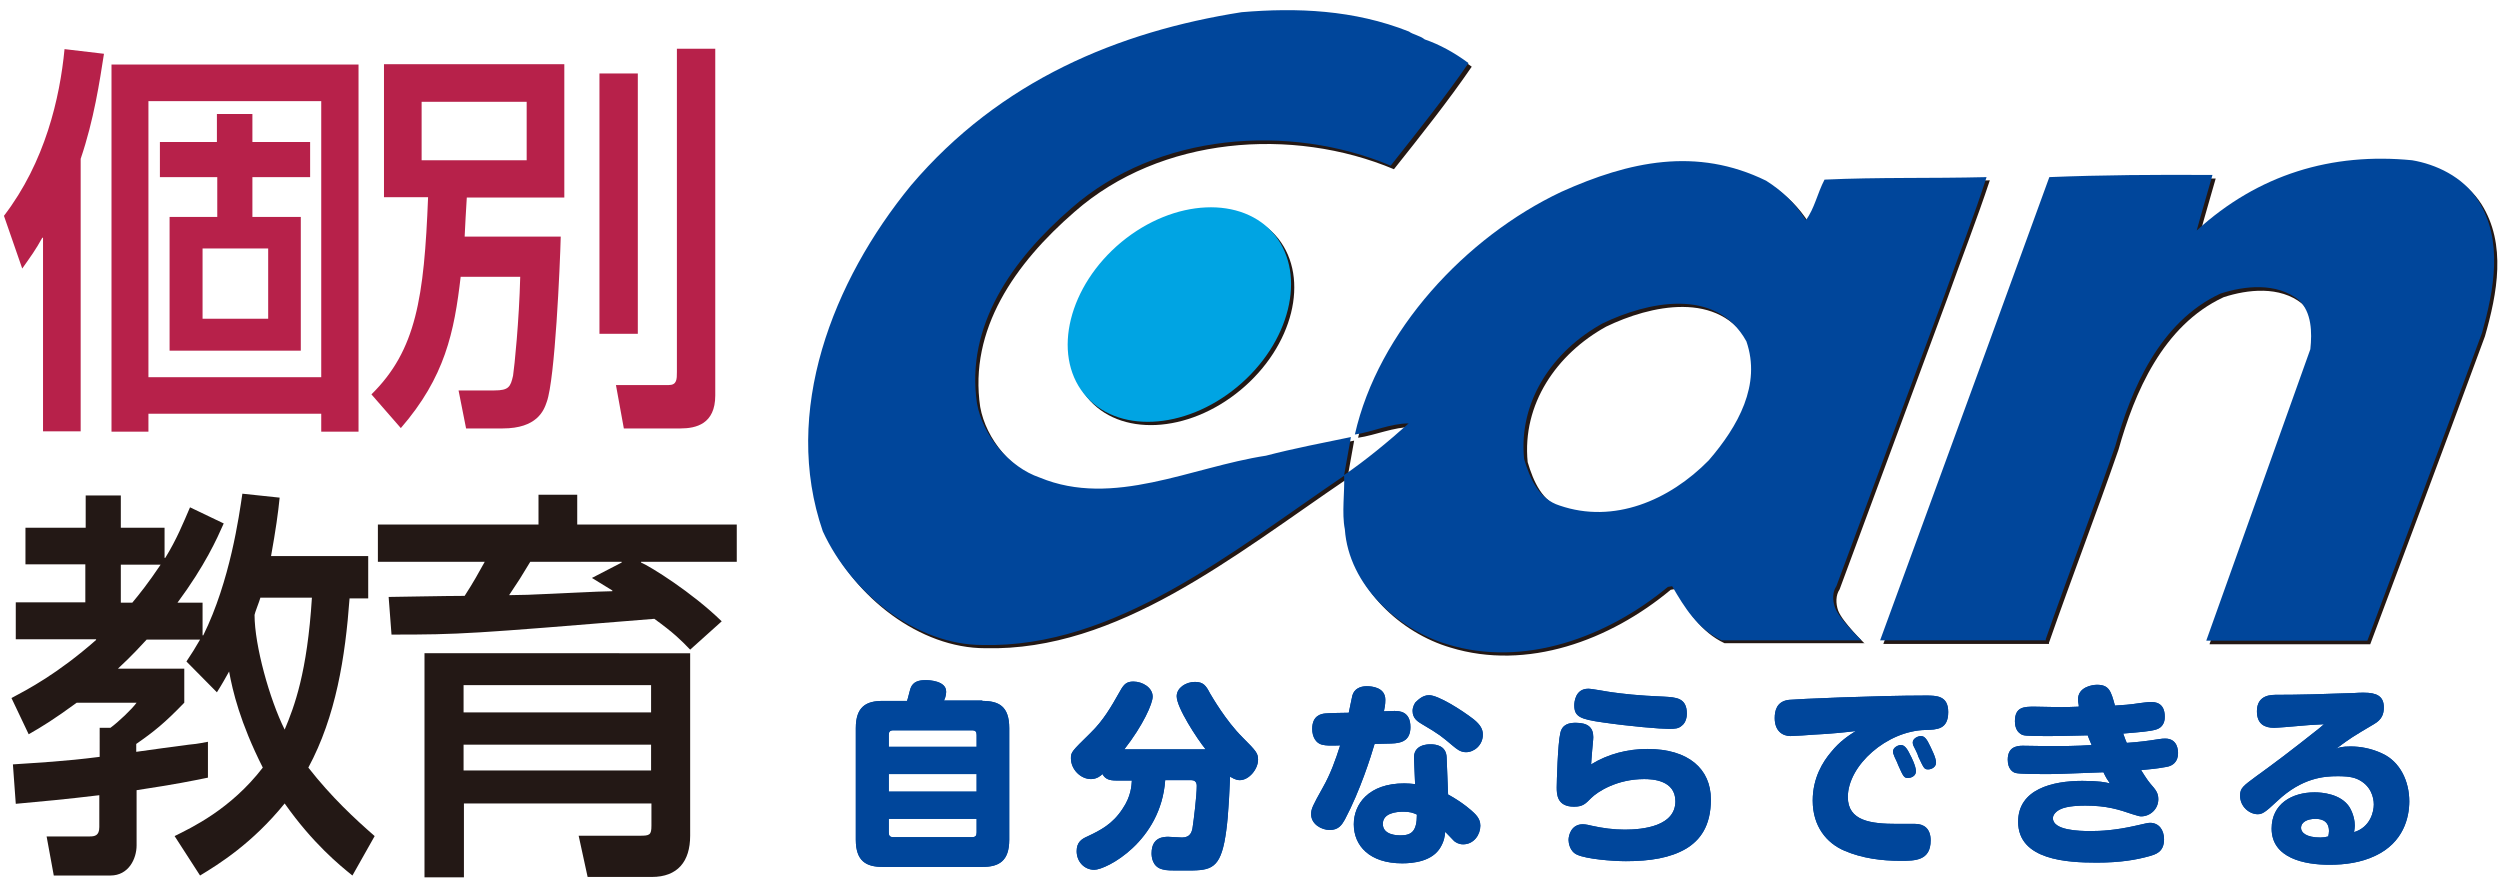 <?xml version="1.0" encoding="utf-8"?>
<!-- Generator: Adobe Illustrator 28.3.0, SVG Export Plug-In . SVG Version: 6.00 Build 0)  -->
<svg version="1.1" id="レイヤー_1" xmlns="http://www.w3.org/2000/svg" xmlns:xlink="http://www.w3.org/1999/xlink" x="0px"
	 y="0px" width="697.3px" height="245.5px" viewBox="0 0 697.3 245.5" style="enable-background:new 0 0 697.3 245.5;"
	 xml:space="preserve">
<style type="text/css">
	.st0{fill:#231815;}
	.st1{fill:#00469B;}
	.st2{fill:#00A4E3;}
	.st3{fill:#B7214A;}
</style>
<g>
	<path class="st0" d="M616.3,179.6l29-81.2c0.5-4.7,0.4-10.3-3.2-13.7c-6.2-5-15.2-4-21.9-1.8c-17,7.9-24.9,26.8-29.3,42.5
		c-6.2,17.9-13.2,36.1-19.3,53.6c0,0.1-0.1-0.1-0.1,0.6h-46.2l29.6-80.7l17.7-48.6c14.5-0.5,29.9-0.7,45.4-0.5
		c-1.4,5-3,10.3-4.4,15.5c17.2-15.7,37.7-21.8,60.1-19.6c6.5,1.1,14.1,4.5,18.4,11.2c7.1,11.2,4.4,25,1,36.9
		c-10.3,28.1-32,85.9-32,85.9H616.3z"/>
	<path class="st0" d="M520.1,179.5c0,0-6.2-6-7.4-9.2c-0.7-2-0.7-4.3,0.4-5.9l30-81c3.9-11,8.3-22.2,11.9-33.1
		c-15.9,0.4-30.1,0-45.3,0.7c-1.9,3.8-2.8,8.1-5.1,11.3c-2.8-4.5-6.5-8.1-11.1-11c-19.4-9.5-38.2-5.4-57.1,3.1
		c-26.7,12.6-51.1,38.9-57.6,67.7c4.8-0.7,9.9-3,15-3c-5.7,5.1-12,10.3-18,14.4l1.9-10.6c-7.2,1.4-16.1,3.2-23.7,5.2
		c-20.9,3.2-42.6,14.6-63.1,6.1c-8.5-2.9-15.9-11.7-17.5-20.7c-3.2-21.6,9.7-40,26.3-54.4c24-21.1,60.8-23.8,89.1-11.9
		c7.4-9.3,15.2-19.1,21.7-28.6c-3.9-2.9-8.1-5.2-12.2-6.6c-1.4-1.1-3.4-1.5-4.4-2.2c-15.4-6.1-31.3-6.7-46.7-5.4
		c-34.3,5.4-67.4,18.9-92.3,48.2c-21.9,26.7-36.1,63.2-24.6,96.5c8.1,17.6,26.3,31.7,44.5,31.7c36.9,0.9,69.5-25.9,100.9-47.2
		c0.2,4.5-0.7,10.4,0.2,14.9c1.1,15.7,15,28.1,28.6,32.1c21.4,6.6,44.6-2,61.5-16.1l1.2-0.2c3.4,5.9,7.2,12,13.8,15.1H520.1z
		 M477.5,129.3c-11,11.2-26.5,17.8-41.5,12.6c-5.8-1.8-8.3-7.6-9.9-13c-1.6-16.2,8.1-30.2,21.9-37.8c12.2-5.9,31.6-10.4,40.1,5
		C492.2,108.2,485.6,119.8,477.5,129.3"/>
	<path class="st0" d="M356.5,66.5c8.9,11.2,4.2,30.1-10.5,42.3c-14.7,12.2-33.9,13.1-42.8,2c-8.9-11.2-4.2-30.1,10.5-42.3
		C328.4,56.3,347.5,55.4,356.5,66.5"/>
	<path class="st1" d="M615.4,178.6l29-81.2c0.5-4.7,0.4-10.3-3.2-13.7c-6.2-5-15.2-4-21.9-1.8c-17,7.9-24.9,26.8-29.3,42.5
		c-6.2,17.9-13.2,36.1-19.3,53.6c0,0.1-0.1-0.1-0.1,0.6h-46.2L553.9,98l17.7-48.6c14.5-0.6,29.9-0.7,45.5-0.6
		c-1.4,5.1-3,10.3-4.4,15.5c17.2-15.7,37.7-21.8,60.1-19.6c6.5,1.1,14.1,4.5,18.4,11.2c7.1,11.2,4.4,25,1.1,36.9
		c-10.3,28.1-32,85.9-32,85.9H615.4z"/>
	<path class="st1" d="M519.2,178.6c0,0-6.2-5.9-7.4-9.2c-0.7-2-0.7-4.3,0.4-5.9l30.1-81c3.9-11,8.3-22.2,11.8-33.1
		c-15.9,0.4-30,0-45.2,0.7c-2,3.8-2.8,8.1-5.2,11.3c-2.8-4.5-6.5-8.1-11.1-11c-19.4-9.5-38.2-5.4-57.1,3.1
		c-26.7,12.6-51.1,38.9-57.6,67.7c4.8-0.7,9.9-3.1,15-3.1c-5.7,5.1-12,10.3-18,14.4l1.9-10.6c-7.2,1.5-16.1,3.2-23.7,5.2
		c-20.9,3.2-42.6,14.6-63.1,6.1c-8.5-2.9-15.9-11.7-17.5-20.7c-3.2-21.6,9.7-40,26.3-54.4c24-21.1,60.8-23.8,89.1-11.9
		c7.4-9.4,15.2-19.1,21.7-28.6c-3.9-2.9-8.1-5.2-12.2-6.6c-1.4-1.1-3.4-1.4-4.4-2.2c-15.4-6.1-31.3-6.7-46.7-5.4
		C312,8.8,279,22.4,254.1,51.7c-21.9,26.7-36.1,63.2-24.6,96.5c8.1,17.6,26.3,31.7,44.5,31.7c37,0.9,69.5-25.9,100.9-47.2
		c0.2,4.5-0.7,10.4,0.2,14.9c1.1,15.7,15,28.1,28.6,32.1c21.4,6.6,44.6-2,61.5-16l1.2-0.2c3.4,5.9,7.2,12,13.8,15.1H519.2z
		 M476.6,128.4c-11,11.2-26.5,17.8-41.6,12.6c-5.8-1.8-8.3-7.6-9.9-13c-1.6-16.2,8.1-30.2,21.9-37.8c12.2-5.9,31.6-10.4,40.1,5
		C491.3,107.3,484.8,118.9,476.6,128.4"/>
	<path class="st2" d="M355.6,65.6c8.9,11.2,4.2,30.1-10.5,42.3c-14.7,12.2-33.9,13.1-42.8,1.9c-8.9-11.2-4.2-30.1,10.5-42.3
		C327.5,55.4,346.6,54.5,355.6,65.6"/>
	<path class="st3" d="M12,66.3h-0.2c-1.8,3.3-3.2,5.2-5.6,8.6L1.1,60.2c11.5-15,15.6-32.9,16.9-46.5L29,15
		c-1.2,7.7-2.8,18.4-6.5,29.3v76H12V66.3z M100,18v102.4H89.6v-5H41.4v5H31.1V18H100z M41.4,105.2h48.2v-77H41.4V105.2z M70.4,31.8
		v7.8h16.1v9.8H70.4v11.1h13.5v37.3H47.3V60.5h13.3V49.4H44.6v-9.8h15.9v-7.8H70.4z M56.5,88.9h18.3V69.3H56.5V88.9z"/>
	<path class="st3" d="M128.5,77.1c-1.8,15.6-4.4,28.1-16.7,42.3l-8.2-9.4c12.5-12.3,14.7-27,15.8-55h-12.3V17.9h50.3v37.2h-27.2
		c-0.3,4.6-0.4,7-0.6,10.9h26.8c-0.2,8.1-1.6,39.9-3.9,46.1c-0.8,2.4-2.7,7.4-12.3,7.4H130l-2.1-10.6h10c4,0,4.5-1,5.2-4.1
		c0.4-2.6,1.7-15.4,2-27.6H128.5z M117.6,44.7h29.3V28.4h-29.3V44.7z M167.2,20.5h10.7v72.6h-10.7V20.5z M188.7,13.6h10.8v96.7
		c0,8-5.4,9.2-9.7,9.2h-15.8l-2.2-12.1h14.7c2.3,0,2.3-1.6,2.3-3.7V13.6z"/>
	<path class="st0" d="M48.7,233.2c4.6-2.3,15.6-7.4,24.6-19.1c-6.4-12.7-8.4-21.4-9.4-26.8c-1.2,2.1-1.7,3.1-3.4,5.8l-8.5-8.6
		c1.8-2.7,2.1-3.2,3.8-6.1H40.9c-1.7,1.8-3.7,4.1-8,8.1h18.5v9.5c-5.5,5.7-8.5,8.1-13.4,11.5v2.2c2.1-0.3,12.2-1.7,14.7-2
		c1.2-0.1,2.2-0.2,5.3-0.8v10c-4.4,0.9-8.7,1.8-19.9,3.5v15.4c0,3.7-2.2,8.4-7.3,8.4H15l-2-10.9h12c1.4,0,2.7-0.2,2.7-2.6v-8.9
		c-9.1,1.1-16.6,1.8-23.3,2.4l-0.8-11c7.2-0.5,14.1-0.8,24.2-2.1V203h3c2.2-1.6,6-5.2,7.3-7H21.4c-6.3,4.6-9.7,6.7-13.4,8.8
		l-4.8-10.1c4.5-2.4,12.8-6.7,23.6-16.2v-0.2H4.4v-10.3h19.4v-10.6H7.1v-10.2h16.8v-9h9.8v9h12.2v8.4h0.2c3.2-5.2,5-9.7,6.9-14.1
		l9.4,4.5c-1.9,4.3-5.2,11.7-12.9,22.1h7v9.1h0.2c7.5-15.2,10-33.4,10.9-39.5l10.4,1.1c-0.4,4.1-1.1,9.1-2.4,16.3h27.1v11.8h-5.2
		c-1.2,16.4-3.8,32.9-11.5,47.2c6.5,8.3,13,14.3,18.5,19.1l-6.2,11c-3.5-2.8-11.1-9-18.9-20.1c-9,11.1-18.3,16.9-23.6,20.1
		L48.7,233.2z M33.7,157.5v10.6h3.2c2-2.4,4.4-5.4,7.9-10.6H33.7z M72.6,166.8c-0.2,0.8-1.6,4.3-1.6,4.7c0,8.5,4.2,23.6,8.4,32
		c2.7-6.4,6.3-15.9,7.6-36.8H72.6z"/>
	<path class="st0" d="M192.5,181.2c-2.6-2.7-4.6-4.7-10-8.6c-51.5,4.2-53.9,4.4-73.3,4.4l-0.8-10.5c1.2,0,16.2-0.3,21.2-0.3
		c2.4-3.7,4-6.6,5.6-9.5h-29.8v-10.4h44.8V138h10.8v8.3h44.5v10.4h-26.7v0.2c2.6,1.1,14.2,8.3,22.5,16.4L192.5,181.2z M192.5,182.1
		v51c0,7.2-3.5,11.5-10.7,11.5h-17.9l-2.5-11.5h17.1c2.7,0,3.2-0.2,3.2-2.8v-6.2h-52.3v20.6h-11v-62.5H192.5z M129.3,198.7h52.3
		v-7.6h-52.3V198.7z M129.3,214.9h52.3v-7.2h-52.3V214.9z M165.1,161.2l8.3-4.3v-0.2h-25.5c-2.7,4.5-3.1,5.1-5.9,9.3
		c5.4-0.1,6-0.1,7.4-0.2c3.5-0.1,18.3-0.9,21.4-0.9v-0.2L165.1,161.2z"/>
	<path class="st1" d="M274,195.5c4.6,0,7.5,1.5,7.5,7.6v31.1c0,6-2.9,7.6-7.5,7.6h-27.8c-4.6,0-7.5-1.6-7.5-7.6v-31.1
		c0-6,2.9-7.6,7.5-7.6h6.8c0.2-0.5,0.8-3.1,1-3.6c0.7-1.8,2.3-2.2,4.2-2.2c1,0,5.7,0.2,5.7,3.2c0,0.2,0,1.3-0.6,2.5H274z
		 M272.4,208.3V205c0-0.9-0.3-1.3-1.3-1.3h-21.9c-1,0-1.3,0.4-1.3,1.3v3.3H272.4z M247.9,220.8h24.5v-4.9h-24.5V220.8z M247.9,228.4
		v3.8c0,0.9,0.3,1.3,1.3,1.3h21.9c1,0,1.3-0.4,1.3-1.3v-3.8H247.9z"/>
	<path class="st1" d="M274,195.5c4.6,0,7.5,1.5,7.5,7.6v31.1c0,6-2.9,7.6-7.5,7.6h-27.8c-4.6,0-7.5-1.6-7.5-7.6v-31.1
		c0-6,2.9-7.6,7.5-7.6h6.8c0.2-0.5,0.8-3.1,1-3.6c0.7-1.8,2.3-2.2,4.2-2.2c1,0,5.7,0.2,5.7,3.2c0,0.2,0,1.3-0.6,2.5H274z
		 M272.4,208.3V205c0-0.9-0.3-1.3-1.3-1.3h-21.9c-1,0-1.3,0.4-1.3,1.3v3.3H272.4z M247.9,220.8h24.5v-4.9h-24.5V220.8z M247.9,228.4
		v3.8c0,0.9,0.3,1.3,1.3,1.3h21.9c1,0,1.3-0.4,1.3-1.3v-3.8H247.9z"/>
	<path class="st1" d="M336.2,208.9c-2.2-2.7-8-11.5-8-14.7c0-2.3,2.5-4,5.1-4c2.4,0,3.1,1.1,4.2,3.2c0.6,1,4.4,7.6,9,12.2
		c3.9,3.9,4.4,4.5,4.4,6.3c0,2.6-2.5,5.7-5.1,5.7c-1.2,0-2.2-0.7-2.7-1c-0.4,9.6-0.8,14.2-1.6,18.3c-1.6,7.9-4.5,7.9-11,7.9
		c-4.4,0-5.1,0-6.2-0.3c-3-0.7-3.1-3.7-3.1-4.5c0-4.6,3.5-4.6,4.7-4.6c0.6,0,3.2,0.2,3.8,0.2c2.4,0,2.7-1.7,2.9-2.5
		c0.4-2.6,1.2-9.2,1.2-11.9c0-0.3,0-1.6-1.5-1.6H325c-1.2,17.1-16.4,25-19.8,25c-2.7,0-4.9-2.2-4.9-5.2c0-2.5,1.4-3.4,3-4.1
		c3.6-1.7,7-3.4,9.8-7.7c2.4-3.5,2.5-6.5,2.6-7.9h-4.4c-1.7,0-3-0.3-3.8-1.8c-0.5,0.5-1.6,1.4-3.2,1.4c-2.9,0-5.6-2.7-5.6-5.8
		c0-1.7,0.2-1.9,5.4-7c3.7-3.6,5.8-7.3,8.4-11.9c1-1.8,1.8-2.5,3.6-2.5c2.6,0,5.4,1.7,5.4,4.2c0,1.9-2.6,7.9-7.9,14.7H336.2z"/>
	<path class="st1" d="M336.2,208.9c-2.2-2.7-8-11.5-8-14.7c0-2.3,2.5-4,5.1-4c2.4,0,3.1,1.1,4.2,3.2c0.6,1,4.4,7.6,9,12.2
		c3.9,3.9,4.4,4.5,4.4,6.3c0,2.6-2.5,5.7-5.1,5.7c-1.2,0-2.2-0.7-2.7-1c-0.4,9.6-0.8,14.2-1.6,18.3c-1.6,7.9-4.5,7.9-11,7.9
		c-4.4,0-5.1,0-6.2-0.3c-3-0.7-3.1-3.7-3.1-4.5c0-4.6,3.5-4.6,4.7-4.6c0.6,0,3.2,0.2,3.8,0.2c2.4,0,2.7-1.7,2.9-2.5
		c0.4-2.6,1.2-9.2,1.2-11.9c0-0.3,0-1.6-1.5-1.6H325c-1.2,17.1-16.4,25-19.8,25c-2.7,0-4.9-2.2-4.9-5.2c0-2.5,1.4-3.4,3-4.1
		c3.6-1.7,7-3.4,9.8-7.7c2.4-3.5,2.5-6.5,2.6-7.9h-4.4c-1.7,0-3-0.3-3.8-1.8c-0.5,0.5-1.6,1.4-3.2,1.4c-2.9,0-5.6-2.7-5.6-5.8
		c0-1.7,0.2-1.9,5.4-7c3.7-3.6,5.8-7.3,8.4-11.9c1-1.8,1.8-2.5,3.6-2.5c2.6,0,5.4,1.7,5.4,4.2c0,1.9-2.6,7.9-7.9,14.7H336.2z"/>
	<path class="st1" d="M375.1,228.6c-0.8,1.4-1.7,2.9-4.2,2.9c-2.3,0-5.2-1.6-5.2-4.4c0-1.5,0.4-2.3,3.3-7.5
		c2.1-3.7,3.5-7.6,4.8-11.7c-2.6,0.1-3.9,0.1-5.1-0.2c-1.6-0.4-2.7-2.1-2.7-4.4c0-3.8,2.6-4.2,3.6-4.3c0.5-0.1,5.8-0.2,6.6-0.2
		c0.2-0.8,0.8-4.1,1-4.8c0.5-1.8,2.1-2.6,4-2.6c1.4,0,5.2,0.3,5.2,3.8c0,1.3-0.2,2.3-0.4,3.2c0.4,0,2.5-0.1,2.9-0.1
		c1.4,0,4.5,0.1,4.5,4.5c0,3.8-2.6,4.2-3.5,4.4c-1,0.2-1.9,0.2-6.5,0.3C382.4,210.9,379.4,220.5,375.1,228.6 M394.4,211.7
		c-0.3-4.1,3.9-4.1,4.6-4.1c1.6,0,4.4,0.4,4.5,3.7l0.4,10.3c3.9,2.1,6.6,4.5,7.2,5.1c1.5,1.4,1.8,2.6,1.8,3.6c0,2.5-1.8,5.2-4.8,5.2
		c-1.3,0-2.1-0.6-2.5-0.9c-0.4-0.4-2.1-2.2-2.5-2.6c-0.1,1.2-0.3,2.6-1.3,4.3c-2.3,4-7.7,4.5-10.7,4.5c-9.1,0-13.5-4.9-13.5-10.9
		c0-5.6,4.1-11.4,14.1-11.4c1.1,0,1.9,0.1,3,0.2L394.4,211.7z M391.4,226.4c-2,0-5.7,0.4-5.7,3.4c0,3.2,4.2,3.2,4.9,3.2
		c3,0,4.6-1,4.6-5.8C394.1,226.7,393.3,226.4,391.4,226.4 M398.6,193.9c2.5,0,8.9,4,12.4,6.7c2,1.6,2.6,2.9,2.6,4.3
		c0,2.9-2.4,4.9-4.7,4.9c-1.6,0-2.6-0.9-3.7-1.8c-3.1-2.6-3.6-3.1-8.7-6.1c-1-0.6-2.5-1.5-2.5-3.6c0-1.2,0.6-2.1,0.8-2.4
		C395.3,195.5,396.6,193.9,398.6,193.9"/>
	<path class="st1" d="M375.1,228.6c-0.8,1.4-1.7,2.9-4.2,2.9c-2.3,0-5.2-1.6-5.2-4.4c0-1.5,0.4-2.3,3.3-7.5
		c2.1-3.7,3.5-7.6,4.8-11.7c-2.6,0.1-3.9,0.1-5.1-0.2c-1.6-0.4-2.7-2.1-2.7-4.4c0-3.8,2.6-4.2,3.6-4.3c0.5-0.1,5.8-0.2,6.6-0.2
		c0.2-0.8,0.8-4.1,1-4.8c0.5-1.8,2.1-2.6,4-2.6c1.4,0,5.2,0.3,5.2,3.8c0,1.3-0.2,2.3-0.4,3.2c0.4,0,2.5-0.1,2.9-0.1
		c1.4,0,4.5,0.1,4.5,4.5c0,3.8-2.6,4.2-3.5,4.4c-1,0.2-1.9,0.2-6.5,0.3C382.4,210.9,379.4,220.5,375.1,228.6 M394.4,211.7
		c-0.3-4.1,3.9-4.1,4.6-4.1c1.6,0,4.4,0.4,4.5,3.7l0.4,10.3c3.9,2.1,6.6,4.5,7.2,5.1c1.5,1.4,1.8,2.6,1.8,3.6c0,2.5-1.8,5.2-4.8,5.2
		c-1.3,0-2.1-0.6-2.5-0.9c-0.4-0.4-2.1-2.2-2.5-2.6c-0.1,1.2-0.3,2.6-1.3,4.3c-2.3,4-7.7,4.5-10.7,4.5c-9.1,0-13.5-4.9-13.5-10.9
		c0-5.6,4.1-11.4,14.1-11.4c1.1,0,1.9,0.1,3,0.2L394.4,211.7z M391.4,226.4c-2,0-5.7,0.4-5.7,3.4c0,3.2,4.2,3.2,4.9,3.2
		c3,0,4.6-1,4.6-5.8C394.1,226.7,393.3,226.4,391.4,226.4 M398.6,193.9c2.5,0,8.9,4,12.4,6.7c2,1.6,2.6,2.9,2.6,4.3
		c0,2.9-2.4,4.9-4.7,4.9c-1.6,0-2.6-0.9-3.7-1.8c-3.1-2.6-3.6-3.1-8.7-6.1c-1-0.6-2.5-1.5-2.5-3.6c0-1.2,0.6-2.1,0.8-2.4
		C395.3,195.5,396.6,193.9,398.6,193.9"/>
	<path class="st1" d="M459.5,208.9c11.5,0,17.7,5.6,17.7,14.1c0,7.5-3.1,11.4-6.9,13.7c-4.4,2.6-10.1,3.5-16.8,3.5
		c-3.9,0-11-0.6-13.6-1.8c-2.1-0.9-2.4-3.4-2.4-4.1c0-1.4,0.8-4.4,4-4.4c0.7,0,2.1,0.3,2.4,0.4c3.1,0.7,6.2,1.1,9.3,1.1
		c5.2,0,14.1-1,14.1-7.9c0-5.9-6.4-6.2-8.7-6.2c-7.6,0-13,3.5-14.8,5.3c-1.6,1.6-2.3,2.4-4.8,2.4c-4.8,0-4.8-3.6-4.8-5.4
		c0-1.4,0.3-12.3,1-15.1c0.5-2.5,2.5-2.9,4.3-2.9c3.5,0,4.9,1.4,4.9,4c0,0.4,0,0.4-0.3,3.6c-0.2,2-0.2,2.9-0.3,4
		C448.5,210.3,454,208.9,459.5,208.9 M469.1,202.4c-0.9,0.8-1.8,0.9-3.6,0.9c-2.4,0-10.8-0.7-18.4-1.8c-6.4-0.9-8-1.6-8-4.8
		c0-0.7,0.2-4.6,3.9-4.6c1.1,0,5.7,0.9,6.7,1c3,0.4,6.8,0.9,14.3,1.2c3.5,0.2,6.5,0.3,6.5,4.8C470.5,199.8,470.3,201.5,469.1,202.4"
		/>
	<path class="st1" d="M459.5,208.9c11.5,0,17.7,5.6,17.7,14.1c0,7.5-3.1,11.4-6.9,13.7c-4.4,2.6-10.1,3.5-16.8,3.5
		c-3.9,0-11-0.6-13.6-1.8c-2.1-0.9-2.4-3.4-2.4-4.1c0-1.4,0.8-4.4,4-4.4c0.7,0,2.1,0.3,2.4,0.4c3.1,0.7,6.2,1.1,9.3,1.1
		c5.2,0,14.1-1,14.1-7.9c0-5.9-6.4-6.2-8.7-6.2c-7.6,0-13,3.5-14.8,5.3c-1.6,1.6-2.3,2.4-4.8,2.4c-4.8,0-4.8-3.6-4.8-5.4
		c0-1.4,0.3-12.3,1-15.1c0.5-2.5,2.5-2.9,4.3-2.9c3.5,0,4.9,1.4,4.9,4c0,0.4,0,0.4-0.3,3.6c-0.2,2-0.2,2.9-0.3,4
		C448.5,210.3,454,208.9,459.5,208.9 M469.1,202.4c-0.9,0.8-1.8,0.9-3.6,0.9c-2.4,0-10.8-0.7-18.4-1.8c-6.4-0.9-8-1.6-8-4.8
		c0-0.7,0.2-4.6,3.9-4.6c1.1,0,5.7,0.9,6.7,1c3,0.4,6.8,0.9,14.3,1.2c3.5,0.2,6.5,0.3,6.5,4.8C470.5,199.8,470.3,201.5,469.1,202.4"
		/>
	<path class="st1" d="M506,204.9c-1,0.1-5.7,0.4-6.6,0.4c-2.2,0-4.4-1.4-4.4-5c0-2,0.5-4.7,4-5.1c1.7-0.2,24.1-1.2,38.1-1.2
		c3,0,6.3,0,6.3,4.6c0,4.9-3.2,4.9-6.3,5c-10.8,0.2-21.7,9.9-21.7,18.7c0,6.7,6.4,7.5,13.8,7.5h5c2.4,0,4.3,1.3,4.3,4.6
		c0,5.7-4.4,5.7-8.4,5.7c-5.3,0-10.7-0.7-15.6-2.8c-5-2.1-8.9-6.8-8.9-14c0-6.4,2.9-10.9,5.1-13.5c2.5-3.1,4.9-4.6,6.9-5.9
		C515.3,204.2,510.5,204.7,506,204.9 M528.2,210.5c-0.1-0.2-0.2-0.5-0.2-0.9c0-1.1,1.4-1.8,2.2-1.8s1.6,0.6,2.6,2.8
		c0.2,0.3,1.6,3.1,1.6,4.5c0,1.5-1.6,1.9-2.2,1.9c-1.1,0-1.3-0.3-2.8-3.7C529.3,212.8,528.3,211,528.2,210.5 M533.7,208
		c-0.1-0.2-0.2-0.5-0.2-0.9c0-1.1,1.4-1.8,2.3-1.8c0.9,0,1.6,0.7,2.6,2.9c0.3,0.7,1.6,3.1,1.6,4.5c0,1.3-1.3,1.9-2.2,1.9
		c-1.1,0-1.2-0.3-2.8-3.7C534.9,210.2,533.8,208.3,533.7,208"/>
	<path class="st1" d="M506,204.9c-1,0.1-5.7,0.4-6.6,0.4c-2.2,0-4.4-1.4-4.4-5c0-2,0.5-4.7,4-5.1c1.7-0.2,24.1-1.2,38.1-1.2
		c3,0,6.3,0,6.3,4.6c0,4.9-3.2,4.9-6.3,5c-10.8,0.2-21.7,9.9-21.7,18.7c0,6.7,6.4,7.5,13.8,7.5h5c2.4,0,4.3,1.3,4.3,4.6
		c0,5.7-4.4,5.7-8.4,5.7c-5.3,0-10.7-0.7-15.6-2.8c-5-2.1-8.9-6.8-8.9-14c0-6.4,2.9-10.9,5.1-13.5c2.5-3.1,4.9-4.6,6.9-5.9
		C515.3,204.2,510.5,204.7,506,204.9 M528.2,210.5c-0.1-0.2-0.2-0.5-0.2-0.9c0-1.1,1.4-1.8,2.2-1.8s1.6,0.6,2.6,2.8
		c0.2,0.3,1.6,3.1,1.6,4.5c0,1.5-1.6,1.9-2.2,1.9c-1.1,0-1.3-0.3-2.8-3.7C529.3,212.8,528.3,211,528.2,210.5 M533.7,208
		c-0.1-0.2-0.2-0.5-0.2-0.9c0-1.1,1.4-1.8,2.3-1.8c0.9,0,1.6,0.7,2.6,2.9c0.3,0.7,1.6,3.1,1.6,4.5c0,1.3-1.3,1.9-2.2,1.9
		c-1.1,0-1.2-0.3-2.8-3.7C534.9,210.2,533.8,208.3,533.7,208"/>
	<path class="st1" d="M579.6,195.1c0-3.5,4-4.1,5.3-4.1c3.4,0,3.9,1.8,5,5.8c2.8-0.2,3.7-0.2,7-0.7c0.9-0.1,2.2-0.3,3-0.3
		c1.1,0,3.9,0.1,3.9,4.1c0,0.6,0,2.9-2.5,3.6c-1.7,0.5-4.3,0.7-9.1,1.1c0.6,1.8,0.8,2.1,1,2.6c3.1-0.2,6.2-0.6,8-0.9
		c1.9-0.3,2.2-0.3,2.7-0.3c3.6,0,3.6,3.5,3.6,4.1c0,2.3-1.4,3.5-3.2,3.8c-1.9,0.4-6.8,0.9-7.1,0.9c0.2,0.3,1.7,2.8,2.6,3.8
		c1.5,1.7,2.2,2.6,2.2,4.3c0,2.8-2.3,4.8-4.8,4.8c-0.3,0-0.9-0.1-2.4-0.6c-3.8-1.3-7.2-2.4-13.1-2.4c-1.2,0-5.1,0-7.2,1.1
		c-0.6,0.3-1.9,1.2-1.9,2.4c0,3.4,7.3,3.6,10.4,3.6c3,0,7-0.2,12.7-1.5c2.8-0.6,3.3-0.8,4-0.8c2.4,0,3.9,1.9,3.9,4.6
		c0,3.6-2.4,4.2-4.1,4.7c-3.6,1-8,1.8-14.7,1.8c-8.2,0-21.9-0.7-21.9-11.4c0-9.1,9.6-11.4,17.9-11.4c4.8,0,6.4,0.4,7.7,0.7
		c-0.7-1-1.1-1.6-1.8-3.1c-12.3,0.5-13.6,0.5-16.8,0.5c-1.5,0-6.5,0-7.7-0.3c-0.8-0.2-2.2-1.1-2.2-3.7c0-3.5,2.4-3.9,4.2-3.9
		c1.1,0,5.8,0.1,6.7,0.1c4.2,0,8.4,0,12.5-0.3c-0.7-1.7-0.9-2.1-1.1-2.7c-7.9,0.2-8.2,0.2-11.1,0.2c-6.4,0-6.9-0.1-7.6-0.6
		c-1.3-0.8-1.6-2.4-1.6-3.5c0-4.1,2.6-4.1,5.5-4.1c1.5,0,8,0.2,9.4,0.1c1.1,0,1.8-0.1,2.9-0.1C579.9,196.7,579.6,196,579.6,195.1"/>
	<path class="st1" d="M579.6,195.1c0-3.5,4-4.1,5.3-4.1c3.4,0,3.9,1.8,5,5.8c2.8-0.2,3.7-0.2,7-0.7c0.9-0.1,2.2-0.3,3-0.3
		c1.1,0,3.9,0.1,3.9,4.1c0,0.6,0,2.9-2.5,3.6c-1.7,0.5-4.3,0.7-9.1,1.1c0.6,1.8,0.8,2.1,1,2.6c3.1-0.2,6.2-0.6,8-0.9
		c1.9-0.3,2.2-0.3,2.7-0.3c3.6,0,3.6,3.5,3.6,4.1c0,2.3-1.4,3.5-3.2,3.8c-1.9,0.4-6.8,0.9-7.1,0.9c0.2,0.3,1.7,2.8,2.6,3.8
		c1.5,1.7,2.2,2.6,2.2,4.3c0,2.8-2.3,4.8-4.8,4.8c-0.3,0-0.9-0.1-2.4-0.6c-3.8-1.3-7.2-2.4-13.1-2.4c-1.2,0-5.1,0-7.2,1.1
		c-0.6,0.3-1.9,1.2-1.9,2.4c0,3.4,7.3,3.6,10.4,3.6c3,0,7-0.2,12.7-1.5c2.8-0.6,3.3-0.8,4-0.8c2.4,0,3.9,1.9,3.9,4.6
		c0,3.6-2.4,4.2-4.1,4.7c-3.6,1-8,1.8-14.7,1.8c-8.2,0-21.9-0.7-21.9-11.4c0-9.1,9.6-11.4,17.9-11.4c4.8,0,6.4,0.4,7.7,0.7
		c-0.7-1-1.1-1.6-1.8-3.1c-12.3,0.5-13.6,0.5-16.8,0.5c-1.5,0-6.5,0-7.7-0.3c-0.8-0.2-2.2-1.1-2.2-3.7c0-3.5,2.4-3.9,4.2-3.9
		c1.1,0,5.8,0.1,6.7,0.1c4.2,0,8.4,0,12.5-0.3c-0.7-1.7-0.9-2.1-1.1-2.7c-7.9,0.2-8.2,0.2-11.1,0.2c-6.4,0-6.9-0.1-7.6-0.6
		c-1.3-0.8-1.6-2.4-1.6-3.5c0-4.1,2.6-4.1,5.5-4.1c1.5,0,8,0.2,9.4,0.1c1.1,0,1.8-0.1,2.9-0.1C579.9,196.7,579.6,196,579.6,195.1"/>
	<path class="st1" d="M655.6,208.2c2.9,0,5.9,0.6,8.7,1.9c5.2,2.3,7.7,7.9,7.7,13.4c0,4.5-1.6,11.5-9.5,15.2
		c-4,1.9-8.4,2.5-12.8,2.5c-6.9,0-16.1-1.8-16.1-10.1c0-6.9,5.7-10.1,12-10.1c2,0,7.3,0.4,9.7,4.1c1.2,2,1.5,4,1.5,5.2
		c0,0.5-0.1,1-0.2,1.8c4.6-1.4,5.5-5.8,5.5-7.7c0-2-0.8-5.4-4.6-7.1c-1.8-0.8-4.2-0.8-5.5-0.8c-3.7,0-9.9,0.4-16.8,6.9
		c-3.4,3.2-4.2,3.7-5.5,3.7c-2.2,0-4.9-2-4.9-5.2c0-2.1,0.9-2.7,4.4-5.3c5.8-4.2,9-6.6,17.6-13.4c0.2-0.2,1-0.8,1.4-1.2
		c-2.5,0.1-5.3,0.3-10.8,0.8c-1.6,0.1-2.5,0.2-3.1,0.2c-2.6,0-4.8-1-4.8-4.6c0-3.5,2.3-4.6,5.1-4.6c7,0,13.3-0.2,21.9-0.5
		c1-0.1,2.3-0.1,2.8-0.1c3.5,0,5.6,0.9,5.6,4.1c0,1.8-0.5,3.4-2.8,4.7c-5.9,3.5-6.3,3.7-10.6,6.9
		C652.2,208.5,653.3,208.2,655.6,208.2 M649.6,231.8c0-3.4-3-3.4-3.8-3.4c-2.4,0-4,1-4,2.5c0,1.3,1.4,2.7,5.4,2.7
		c0.8,0,1.4-0.1,2.2-0.3C649.5,232.9,649.6,232.2,649.6,231.8"/>
	<path class="st1" d="M655.6,208.2c2.9,0,5.9,0.6,8.7,1.9c5.2,2.3,7.7,7.9,7.7,13.4c0,4.5-1.6,11.5-9.5,15.2
		c-4,1.9-8.4,2.5-12.8,2.5c-6.9,0-16.1-1.8-16.1-10.1c0-6.9,5.7-10.1,12-10.1c2,0,7.3,0.4,9.7,4.1c1.2,2,1.5,4,1.5,5.2
		c0,0.5-0.1,1-0.2,1.8c4.6-1.4,5.5-5.8,5.5-7.7c0-2-0.8-5.4-4.6-7.1c-1.8-0.8-4.2-0.8-5.5-0.8c-3.7,0-9.9,0.4-16.8,6.9
		c-3.4,3.2-4.2,3.7-5.5,3.7c-2.2,0-4.9-2-4.9-5.2c0-2.1,0.9-2.7,4.4-5.3c5.8-4.2,9-6.6,17.6-13.4c0.2-0.2,1-0.8,1.4-1.2
		c-2.5,0.1-5.3,0.3-10.8,0.8c-1.6,0.1-2.5,0.2-3.1,0.2c-2.6,0-4.8-1-4.8-4.6c0-3.5,2.3-4.6,5.1-4.6c7,0,13.3-0.2,21.9-0.5
		c1-0.1,2.3-0.1,2.8-0.1c3.5,0,5.6,0.9,5.6,4.1c0,1.8-0.5,3.4-2.8,4.7c-5.9,3.5-6.3,3.7-10.6,6.9
		C652.2,208.5,653.3,208.2,655.6,208.2 M649.6,231.8c0-3.4-3-3.4-3.8-3.4c-2.4,0-4,1-4,2.5c0,1.3,1.4,2.7,5.4,2.7
		c0.8,0,1.4-0.1,2.2-0.3C649.5,232.9,649.6,232.2,649.6,231.8"/>
</g>
</svg>
